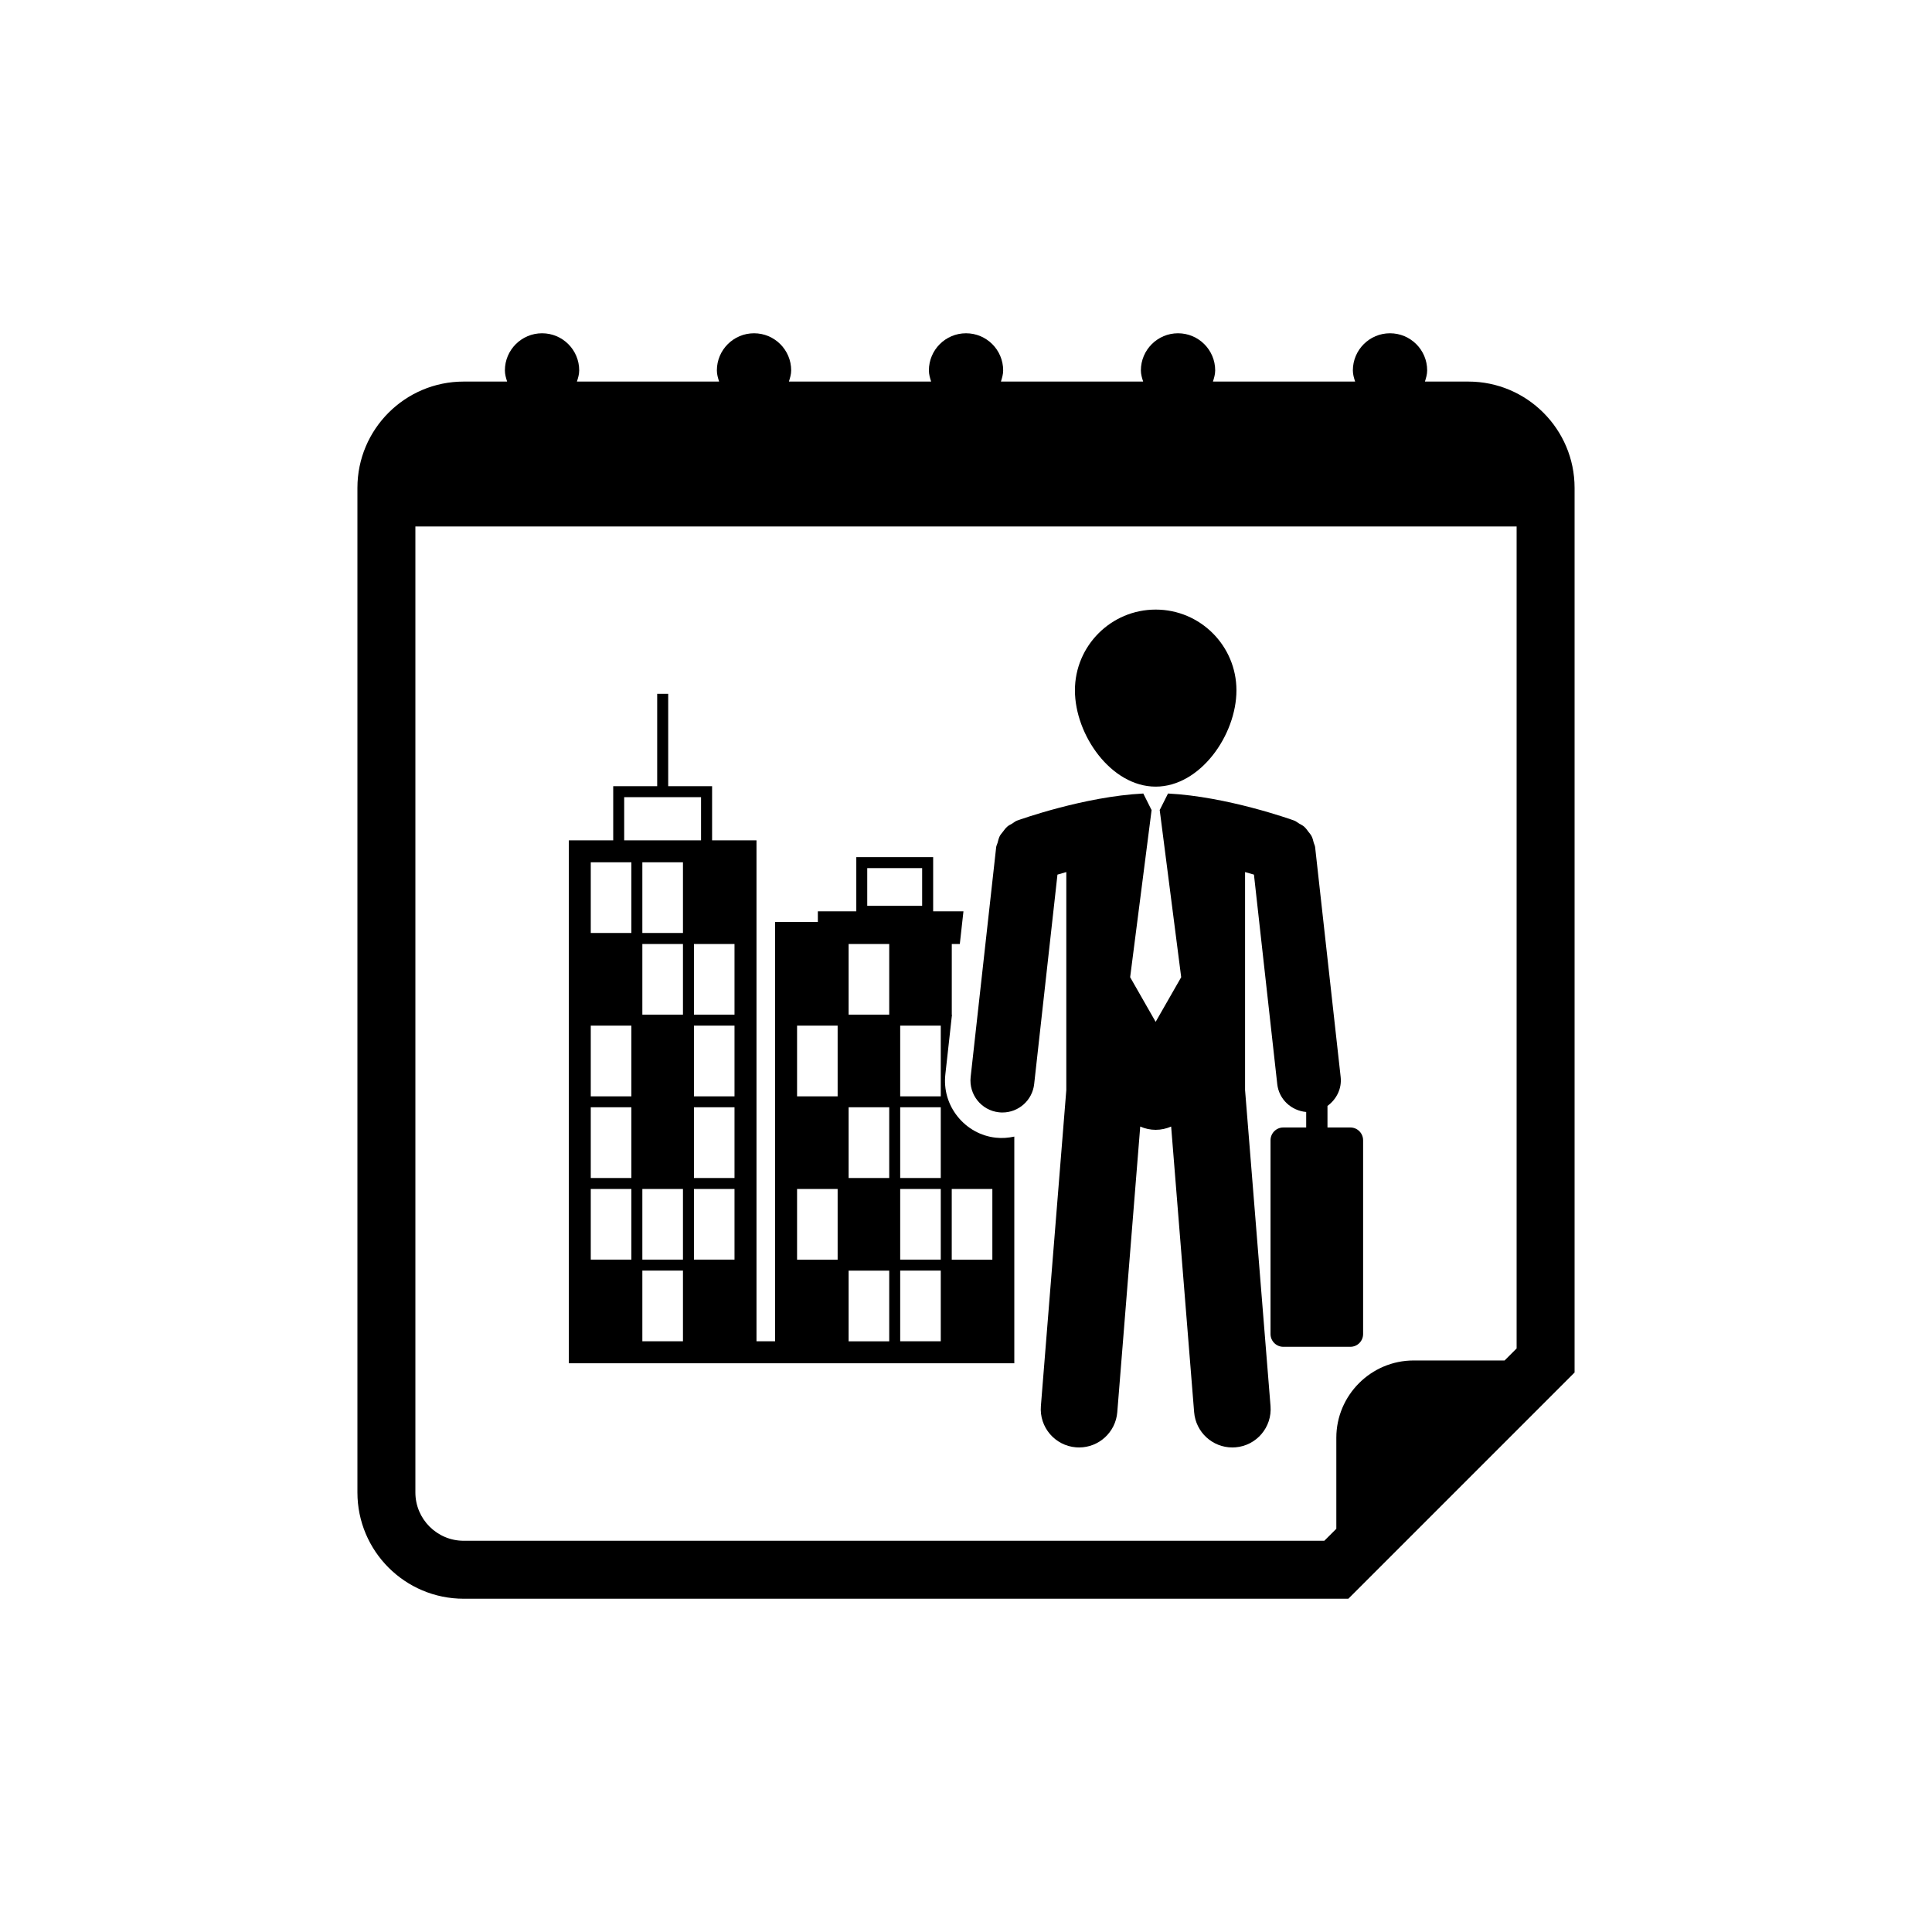 <?xml version="1.0" encoding="utf-8"?>
<!-- Generator: Adobe Illustrator 16.0.0, SVG Export Plug-In . SVG Version: 6.00 Build 0)  -->
<!DOCTYPE svg PUBLIC "-//W3C//DTD SVG 1.1//EN" "http://www.w3.org/Graphics/SVG/1.1/DTD/svg11.dtd">
<svg version="1.1" id="Layer_1" xmlns="http://www.w3.org/2000/svg" xmlns:xlink="http://www.w3.org/1999/xlink" x="0px" y="0px"
	 width="50px" height="50px" viewBox="0 0 50 50" enable-background="new 0 0 50 50" xml:space="preserve">
<g>
	<path d="M38,9.875h-1.123c0.029-0.093,0.058-0.186,0.058-0.289c0-0.531-0.431-0.961-0.962-0.961s-0.961,0.431-0.961,0.961
		c0,0.103,0.028,0.196,0.059,0.289h-3.68c0.029-0.093,0.058-0.186,0.058-0.289c0-0.531-0.431-0.961-0.962-0.961
		c-0.53,0-0.961,0.431-0.961,0.961c0,0.103,0.029,0.196,0.059,0.289h-3.681c0.029-0.093,0.058-0.186,0.058-0.289
		c0-0.531-0.43-0.961-0.961-0.961s-0.961,0.431-0.961,0.961c0,0.103,0.028,0.196,0.058,0.289h-3.681
		c0.029-0.093,0.059-0.186,0.059-0.289c0-0.531-0.431-0.961-0.961-0.961c-0.531,0-0.962,0.431-0.962,0.961
		c0,0.103,0.028,0.196,0.058,0.289h-3.68c0.03-0.093,0.059-0.186,0.059-0.289c0-0.531-0.43-0.961-0.961-0.961
		s-0.962,0.431-0.962,0.961c0,0.103,0.028,0.196,0.058,0.289H12c-1.518,0-2.75,1.233-2.75,2.75v26c0,1.518,1.232,2.75,2.75,2.75
		h22.895l5.855-5.855V12.625C40.75,11.109,39.517,9.875,38,9.875z M39.25,34.898l-0.311,0.311h-2.355c-1.101,0-2,0.9-2,2v2.356
		l-0.311,0.31H12c-0.689,0-1.25-0.561-1.25-1.25v-25h28.5V34.898z"/>
	<path d="M20.06,35.281h6.19v-5.866c-0.155,0.033-0.316,0.047-0.48,0.028c-0.386-0.042-0.74-0.238-0.988-0.548
		c-0.249-0.311-0.361-0.698-0.316-1.094l0.171-1.541h-0.005V24.43h0.208l0.094-0.845h-0.784v-1.403h-1.989v1.403h-0.995v0.276H20.06
		v10.851h-0.482V21.748h-1.149v-1.401h-1.136v-2.391h-0.285v2.391H15.87v1.401h-1.148v13.533h4.855H20.06z M24.631,30.771h1.051
		v1.829h-1.051V30.771z M24.347,34.712h-1.05v-1.829h1.05V34.712z M24.347,32.599h-1.05v-1.829h1.05V32.599z M24.347,30.486h-1.05
		v-1.83h1.05V30.486z M24.347,26.543v1.83h-1.05v-1.83H24.347z M22.444,22.466h1.421v0.977h-1.421V22.466z M21.962,24.43h1.051
		v1.829h-1.051V24.43z M21.962,28.656h1.051v1.83h-1.051V28.656z M21.962,32.884h1.051v1.829h-1.051V32.884z M20.628,26.543h1.05
		v1.83h-1.05V26.543z M20.628,30.771h1.05v1.829h-1.05V30.771z M16.154,20.631h1.989v1.117h-1.989V20.631z M16.34,32.599h-1.051
		v-1.829h1.051V32.599z M16.34,30.486h-1.051v-1.83h1.051V30.486z M16.34,28.373h-1.051v-1.83h1.051V28.373z M16.34,24.145h-1.051
		v-1.829h0.581h0.47V24.145z M17.675,34.712h-1.051v-1.829h1.051V34.712z M17.675,32.599h-1.051v-1.829h1.051V32.599z
		 M17.675,26.259h-1.051V24.43h1.051V26.259z M17.675,24.145h-1.051v-1.829h1.051V24.145z M19.009,32.599h-1.05v-1.829h1.05V32.599z
		 M19.009,30.486h-1.05v-1.83h1.05V30.486z M19.009,28.373h-1.05v-1.83h1.05V28.373z M19.009,26.259h-1.05V24.43h1.05V26.259z"/>
	<path d="M29.909,20.358c1.153,0,2.09-1.338,2.09-2.492c0-1.154-0.937-2.09-2.09-2.09s-2.09,0.936-2.09,2.09
		C27.819,19.02,28.756,20.358,29.909,20.358z"/>
	<path d="M25.852,28.786c0.031,0.004,0.062,0.005,0.092,0.005c0.415,0,0.773-0.313,0.82-0.735l0.603-5.421
		c0.07-0.021,0.147-0.043,0.229-0.066v5.641l-0.658,8.179c-0.044,0.546,0.363,1.024,0.909,1.068
		c0.026,0.002,0.054,0.003,0.081,0.003c0.511,0,0.945-0.394,0.987-0.913l0.594-7.392c0.123,0.054,0.258,0.085,0.4,0.085
		s0.277-0.031,0.4-0.085l0.595,7.392c0.042,0.519,0.476,0.913,0.987,0.913c0.027,0,0.054-0.001,0.081-0.003
		c0.546-0.043,0.953-0.521,0.909-1.068l-0.659-8.179v-5.641c0.083,0.023,0.16,0.046,0.23,0.066l0.603,5.421
		c0.044,0.397,0.366,0.688,0.749,0.722v0.401h-0.593c-0.182,0-0.33,0.149-0.33,0.331v5.014c0,0.182,0.148,0.331,0.33,0.331h1.736
		c0.183,0,0.33-0.148,0.33-0.331v-5.014c0-0.182-0.147-0.331-0.33-0.331h-0.592v-0.558c0.23-0.169,0.375-0.444,0.341-0.748
		l-0.661-5.951c-0.004-0.04-0.025-0.072-0.035-0.109c-0.016-0.061-0.028-0.12-0.058-0.176c-0.021-0.042-0.053-0.074-0.08-0.111
		c-0.037-0.049-0.07-0.098-0.118-0.138c-0.038-0.031-0.081-0.05-0.123-0.075c-0.043-0.024-0.077-0.058-0.125-0.076
		c-0.075-0.027-1.738-0.623-3.268-0.701l-0.211,0.42h-0.005l0.557,4.334l-0.661,1.155l-0.66-1.155l0.556-4.334h-0.006l-0.21-0.42
		c-1.528,0.078-3.191,0.674-3.267,0.701c-0.049,0.018-0.084,0.052-0.126,0.077s-0.086,0.043-0.121,0.074
		c-0.05,0.042-0.084,0.091-0.122,0.141c-0.026,0.036-0.057,0.067-0.078,0.107c-0.028,0.056-0.041,0.117-0.058,0.179
		c-0.01,0.037-0.03,0.068-0.035,0.107l-0.661,5.951C25.071,28.327,25.397,28.736,25.852,28.786z"/>
</g>
</svg>
